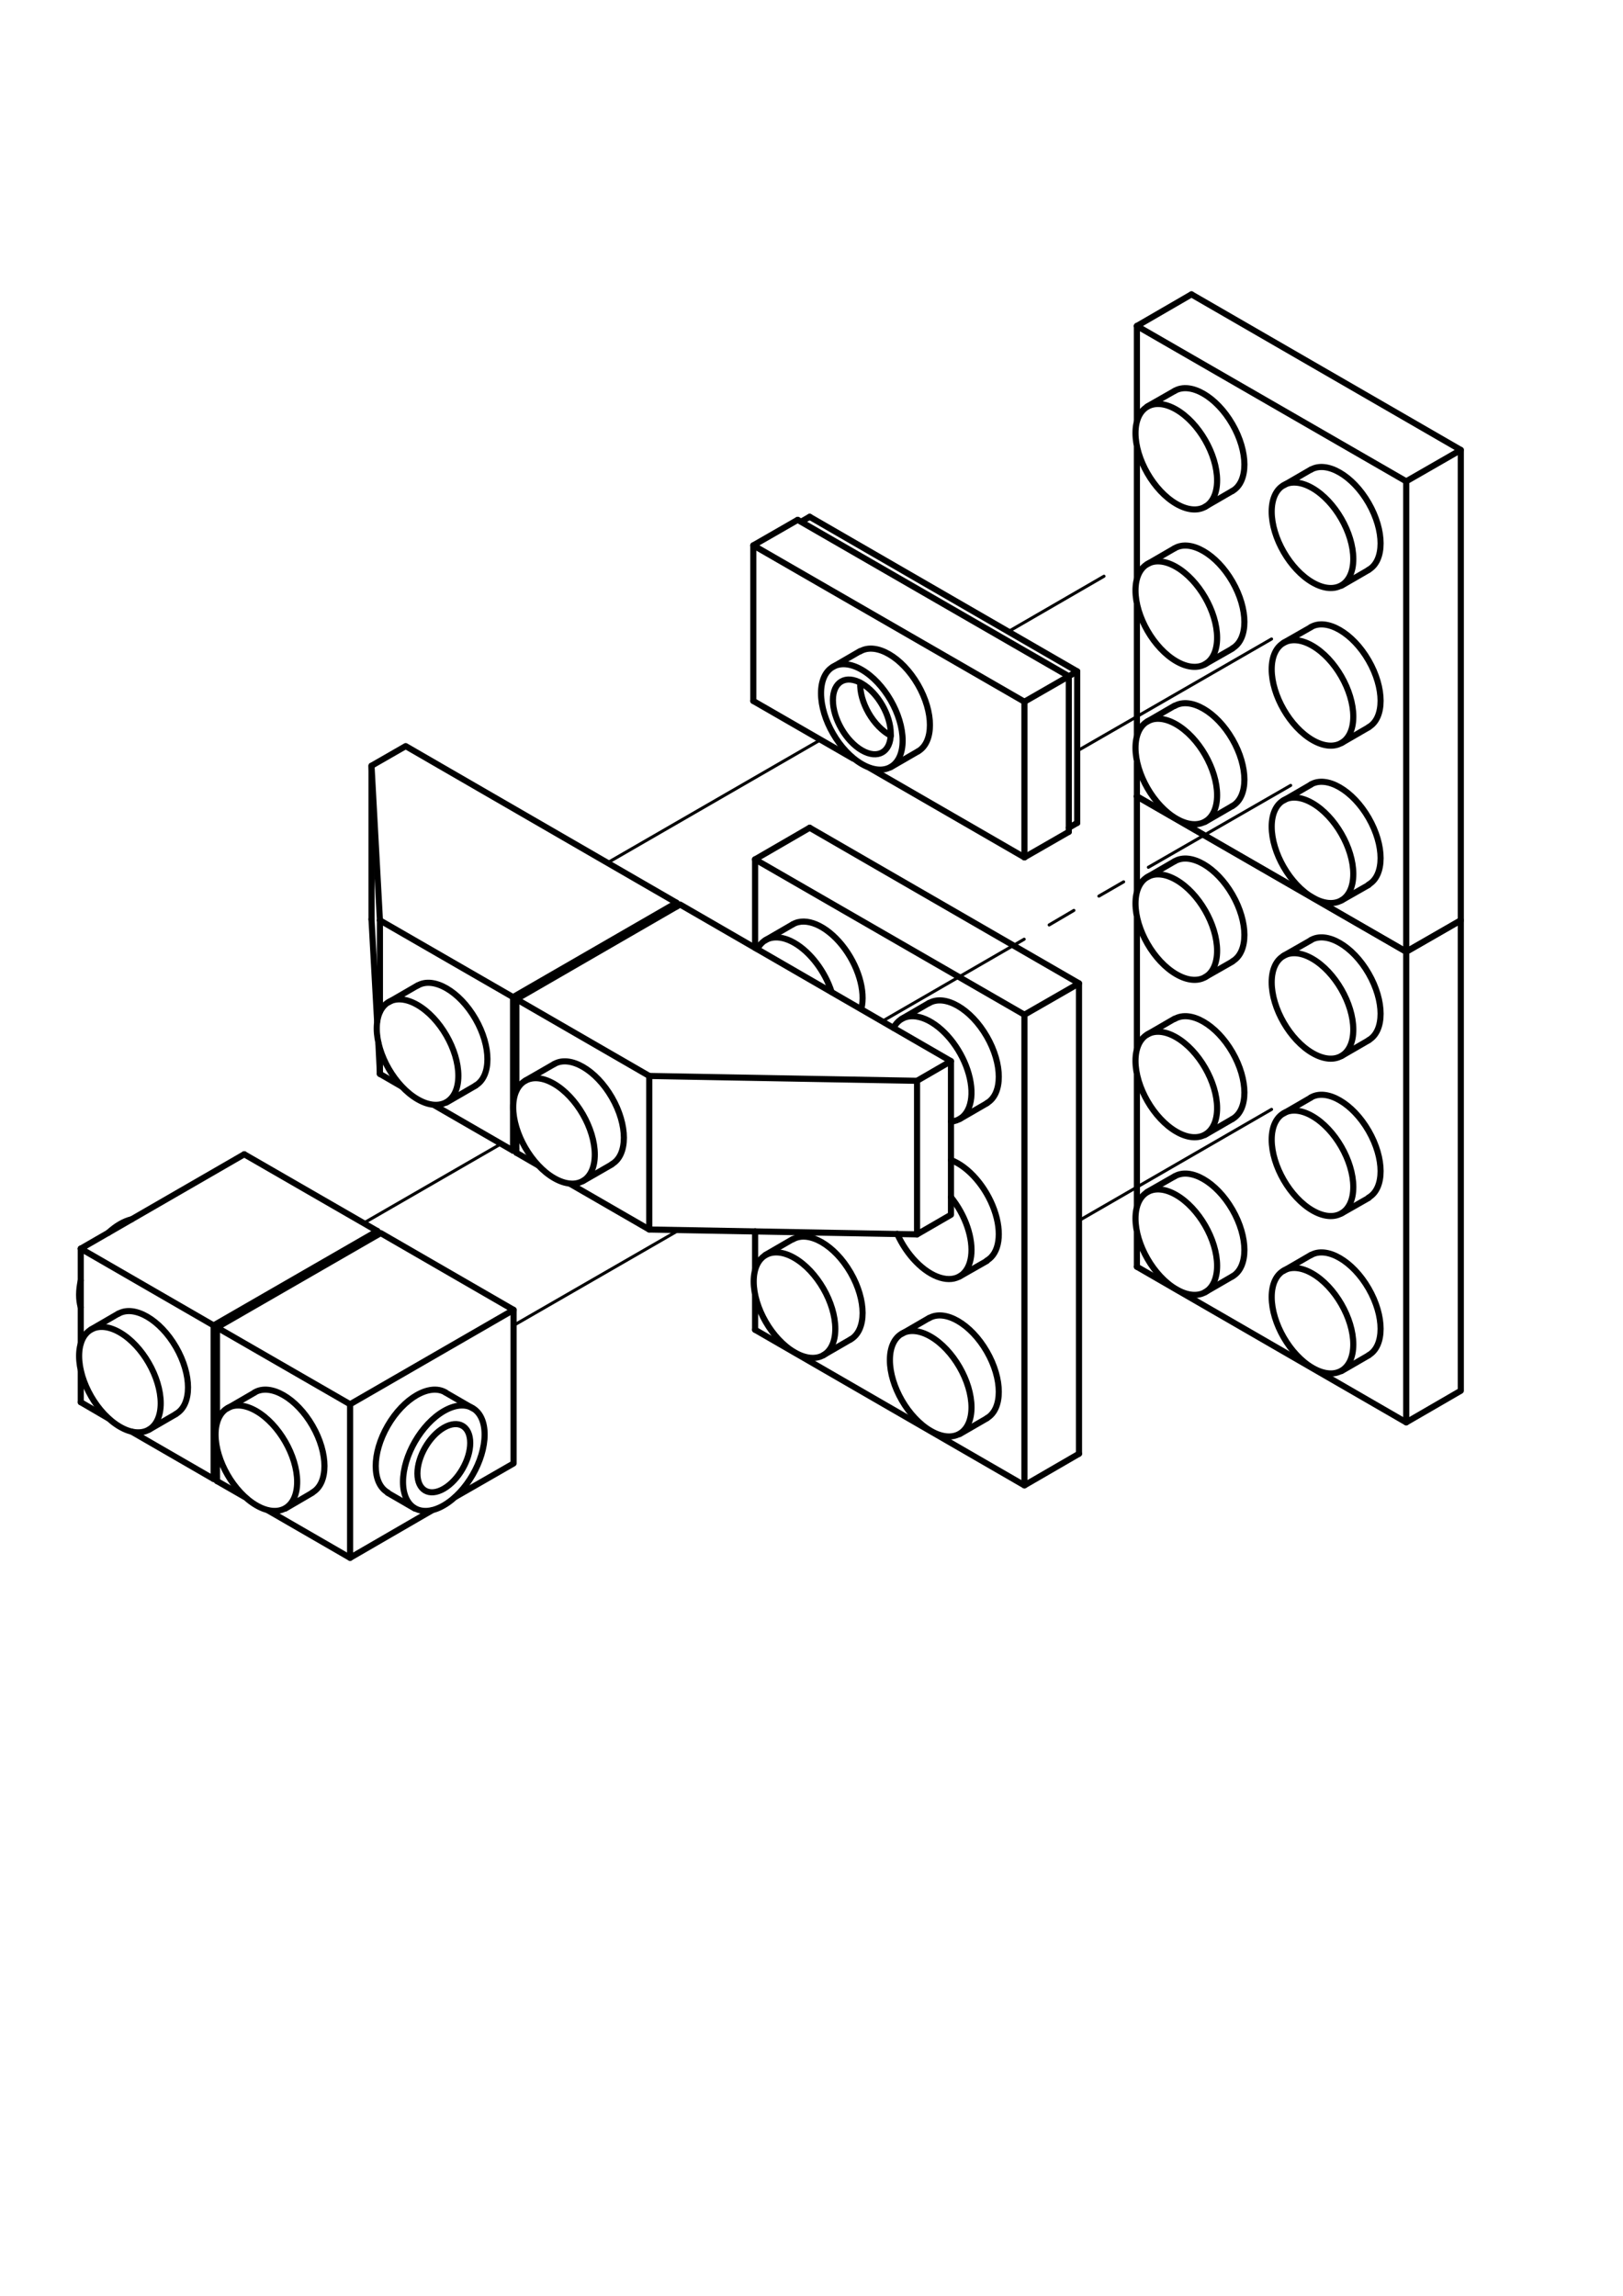 <?xml version="1.0" encoding="UTF-8" standalone="no"?>
<!-- Created with Inkscape (http://www.inkscape.org/) -->

<svg
   xmlns:dc="http://purl.org/dc/elements/1.1/"
   xmlns:cc="http://creativecommons.org/ns#"
   xmlns:rdf="http://www.w3.org/1999/02/22-rdf-syntax-ns#"
   xmlns:svg="http://www.w3.org/2000/svg"
   xmlns="http://www.w3.org/2000/svg"
   xmlns:sodipodi="http://sodipodi.sourceforge.net/DTD/sodipodi-0.dtd"
   xmlns:inkscape="http://www.inkscape.org/namespaces/inkscape"
   width="210mm"
   height="297mm"
   viewBox="0 0 210 297"
   version="1.1"
   id="svg8"
   inkscape:version="0.92.4 (5da689c313, 2019-01-14)"
   sodipodi:docname="FS_Step1.svg">
  <defs
     id="defs2">
    <clipPath
       id="clipPath26"
       clipPathUnits="userSpaceOnUse">
      <path
         inkscape:connector-curvature="0"
         id="path24"
         d="m 6593,5393 h 5722 v 5257 H 6593 V 5393" />
    </clipPath>
  </defs>
  <sodipodi:namedview
     id="base"
     pagecolor="#ffffff"
     bordercolor="#666666"
     borderopacity="1.0"
     inkscape:pageopacity="0.0"
     inkscape:pageshadow="2"
     inkscape:zoom="0.35"
     inkscape:cx="400"
     inkscape:cy="560"
     inkscape:document-units="mm"
     inkscape:current-layer="layer1"
     showgrid="false"
     inkscape:window-width="1600"
     inkscape:window-height="837"
     inkscape:window-x="-8"
     inkscape:window-y="-8"
     inkscape:window-maximized="1" />
  <g
     inkscape:label="Layer 1"
     inkscape:groupmode="layer"
     id="layer1">
    <g
       transform="matrix(0.033,0,0,-0.033,-212.366,384.514)"
       inkscape:label="FS_Step1"
       id="g18">
      <g
         id="g20">
        <g
           clip-path="url(#clipPath26)"
           id="g22">
          <path
             inkscape:connector-curvature="0"
             id="path28"
             style="fill:none;stroke:#000000;stroke-width:24;stroke-linecap:round;stroke-linejoin:round;stroke-miterlimit:10;stroke-dasharray:none;stroke-opacity:1"
             d="m 11949,6076 214,124 v 1844 l -214,-123 V 6076" />
          <path
             inkscape:connector-curvature="0"
             id="path30"
             style="fill:none;stroke:#000000;stroke-width:24;stroke-linecap:round;stroke-linejoin:round;stroke-miterlimit:10;stroke-dasharray:none;stroke-opacity:1"
             d="m 11949,7921 -1056,609" />
          <path
             inkscape:connector-curvature="0"
             id="path32"
             style="fill:none;stroke:#000000;stroke-width:24;stroke-linecap:round;stroke-linejoin:round;stroke-miterlimit:10;stroke-dasharray:none;stroke-opacity:1"
             d="m 10893,6686 v 132" />
          <path
             inkscape:connector-curvature="0"
             id="path34"
             style="fill:none;stroke:#000000;stroke-width:24;stroke-linecap:round;stroke-linejoin:round;stroke-miterlimit:10;stroke-dasharray:none;stroke-opacity:1"
             d="m 10893,6924 v 512" />
          <path
             inkscape:connector-curvature="0"
             id="path36"
             style="fill:none;stroke:#000000;stroke-width:24;stroke-linecap:round;stroke-linejoin:round;stroke-miterlimit:10;stroke-dasharray:none;stroke-opacity:1"
             d="m 10893,7541 v 512" />
          <path
             inkscape:connector-curvature="0"
             id="path38"
             style="fill:none;stroke:#000000;stroke-width:24;stroke-linecap:round;stroke-linejoin:round;stroke-miterlimit:10;stroke-dasharray:none;stroke-opacity:1"
             d="m 10893,8159 v 371" />
          <path
             inkscape:connector-curvature="0"
             id="path40"
             style="fill:none;stroke:#000000;stroke-width:24;stroke-linecap:round;stroke-linejoin:round;stroke-miterlimit:10;stroke-dasharray:none;stroke-opacity:1"
             d="m 11949,6076 -1056,610" />
          <g
             transform="matrix(-0.5,0.866,-0.866,-0.5,11688.5,6535.5)"
             id="g42">
            <path
               inkscape:connector-curvature="0"
               id="path44"
               style="fill:none;stroke:#000000;stroke-width:24;stroke-linecap:round;stroke-linejoin:round;stroke-miterlimit:10;stroke-dasharray:none;stroke-opacity:1"
               d="m -226.5,0 c 0,-72.073 101.407,-130.5 226.5,-130.5 125.093,0 226.5,58.427 226.5,130.5" />
          </g>
          <g
             transform="matrix(-0.5,0.866,-0.866,-0.5,11154.5,6844.5)"
             id="g46">
            <path
               inkscape:connector-curvature="0"
               id="path48"
               style="fill:none;stroke:#000000;stroke-width:24;stroke-linecap:round;stroke-linejoin:round;stroke-miterlimit:10;stroke-dasharray:none;stroke-opacity:1"
               d="m -226.5,0 c 0,-72.073 101.407,-130.5 226.5,-130.5 125.093,0 226.5,58.427 226.5,130.5" />
          </g>
          <g
             transform="matrix(-0.5,0.866,-0.866,-0.5,11688.5,7153.5)"
             id="g50">
            <path
               inkscape:connector-curvature="0"
               id="path52"
               style="fill:none;stroke:#000000;stroke-width:24;stroke-linecap:round;stroke-linejoin:round;stroke-miterlimit:10;stroke-dasharray:none;stroke-opacity:1"
               d="m -226.5,0 c 0,-72.073 101.407,-130.5 226.5,-130.5 125.093,0 226.5,58.427 226.5,130.5" />
          </g>
          <g
             transform="matrix(-0.5,0.866,-0.866,-0.5,11154.5,7461.5)"
             id="g54">
            <path
               inkscape:connector-curvature="0"
               id="path56"
               style="fill:none;stroke:#000000;stroke-width:24;stroke-linecap:round;stroke-linejoin:round;stroke-miterlimit:10;stroke-dasharray:none;stroke-opacity:1"
               d="m -226.5,0 c 0,-72.073 101.407,-130.5 226.5,-130.5 125.093,0 226.5,58.427 226.5,130.5" />
          </g>
          <g
             transform="matrix(-0.5,0.866,-0.866,-0.5,11688.5,7770.5)"
             id="g58">
            <path
               inkscape:connector-curvature="0"
               id="path60"
               style="fill:none;stroke:#000000;stroke-width:24;stroke-linecap:round;stroke-linejoin:round;stroke-miterlimit:10;stroke-dasharray:none;stroke-opacity:1"
               d="m -226.5,0 c 0,-72.073 101.407,-130.5 226.5,-130.5 125.093,0 226.5,58.427 226.5,130.5" />
          </g>
          <g
             transform="matrix(-0.5,0.866,-0.866,-0.5,11154.5,8079.5)"
             id="g62">
            <path
               inkscape:connector-curvature="0"
               id="path64"
               style="fill:none;stroke:#000000;stroke-width:24;stroke-linecap:round;stroke-linejoin:round;stroke-miterlimit:10;stroke-dasharray:none;stroke-opacity:1"
               d="m -226.5,0 c 0,-72.073 101.407,-130.5 226.5,-130.5 125.093,0 226.5,58.427 226.5,130.5" />
          </g>
          <g
             transform="matrix(-0.5,0.866,-0.866,-0.5,11047.5,8017.5)"
             id="g66">
            <path
               inkscape:connector-curvature="0"
               id="path68"
               style="fill:none;stroke:#000000;stroke-width:24;stroke-linecap:round;stroke-linejoin:round;stroke-miterlimit:10;stroke-dasharray:none;stroke-opacity:1"
               d="m -160.16,-92.277 c 88.454,-50.963 231.866,-50.963 320.319,0 88.454,50.963 88.454,133.591 0,184.555 -88.454,50.963 -231.866,50.963 -320.319,0 -88.454,-50.963 -88.454,-133.591 0,-184.555" />
          </g>
          <g
             transform="matrix(-0.5,0.866,-0.866,-0.5,11581.5,7708.5)"
             id="g70">
            <path
               inkscape:connector-curvature="0"
               id="path72"
               style="fill:none;stroke:#000000;stroke-width:24;stroke-linecap:round;stroke-linejoin:round;stroke-miterlimit:10;stroke-dasharray:none;stroke-opacity:1"
               d="m -160.16,-92.277 c 88.454,-50.963 231.866,-50.963 320.319,0 88.454,50.963 88.454,133.591 0,184.555 -88.454,50.963 -231.866,50.963 -320.319,0 -88.454,-50.963 -88.454,-133.591 0,-184.555" />
          </g>
          <g
             transform="matrix(-0.5,0.866,-0.866,-0.5,11047.5,7400.5)"
             id="g74">
            <path
               inkscape:connector-curvature="0"
               id="path76"
               style="fill:none;stroke:#000000;stroke-width:24;stroke-linecap:round;stroke-linejoin:round;stroke-miterlimit:10;stroke-dasharray:none;stroke-opacity:1"
               d="m -160.16,-92.277 c 88.454,-50.963 231.866,-50.963 320.319,0 88.454,50.963 88.454,133.591 0,184.555 -88.454,50.963 -231.866,50.963 -320.319,0 -88.454,-50.963 -88.454,-133.591 0,-184.555" />
          </g>
          <g
             transform="matrix(-0.5,0.866,-0.866,-0.5,11581.5,7091.5)"
             id="g78">
            <path
               inkscape:connector-curvature="0"
               id="path80"
               style="fill:none;stroke:#000000;stroke-width:24;stroke-linecap:round;stroke-linejoin:round;stroke-miterlimit:10;stroke-dasharray:none;stroke-opacity:1"
               d="m -160.16,-92.277 c 88.454,-50.963 231.866,-50.963 320.319,0 88.454,50.963 88.454,133.591 0,184.555 -88.454,50.963 -231.866,50.963 -320.319,0 -88.454,-50.963 -88.454,-133.591 0,-184.555" />
          </g>
          <g
             transform="matrix(-0.5,0.866,-0.866,-0.5,11047.5,6782.5)"
             id="g82">
            <path
               inkscape:connector-curvature="0"
               id="path84"
               style="fill:none;stroke:#000000;stroke-width:24;stroke-linecap:round;stroke-linejoin:round;stroke-miterlimit:10;stroke-dasharray:none;stroke-opacity:1"
               d="m -160.16,-92.277 c 88.454,-50.963 231.866,-50.963 320.319,0 88.454,50.963 88.454,133.591 0,184.555 -88.454,50.963 -231.866,50.963 -320.319,0 -88.454,-50.963 -88.454,-133.591 0,-184.555" />
          </g>
          <g
             transform="matrix(-0.5,0.866,-0.866,-0.5,11581.5,6474.5)"
             id="g86">
            <path
               inkscape:connector-curvature="0"
               id="path88"
               style="fill:none;stroke:#000000;stroke-width:24;stroke-linecap:round;stroke-linejoin:round;stroke-miterlimit:10;stroke-dasharray:none;stroke-opacity:1"
               d="m -160.16,-92.277 c 88.454,-50.963 231.866,-50.963 320.319,0 88.454,50.963 88.454,133.591 0,184.555 -88.454,50.963 -231.866,50.963 -320.319,0 -88.454,-50.963 -88.454,-133.591 0,-184.555" />
          </g>
          <path
             inkscape:connector-curvature="0"
             id="path90"
             style="fill:none;stroke:#000000;stroke-width:24;stroke-linecap:round;stroke-linejoin:round;stroke-miterlimit:10;stroke-dasharray:none;stroke-opacity:1"
             d="m 10933,8213 107,62" />
          <path
             inkscape:connector-curvature="0"
             id="path92"
             style="fill:none;stroke:#000000;stroke-width:24;stroke-linecap:round;stroke-linejoin:round;stroke-miterlimit:10;stroke-dasharray:none;stroke-opacity:1"
             d="m 11160,7821 107,61" />
          <path
             inkscape:connector-curvature="0"
             id="path94"
             style="fill:none;stroke:#000000;stroke-width:24;stroke-linecap:round;stroke-linejoin:round;stroke-miterlimit:10;stroke-dasharray:none;stroke-opacity:1"
             d="m 11468,7905 107,61" />
          <path
             inkscape:connector-curvature="0"
             id="path96"
             style="fill:none;stroke:#000000;stroke-width:24;stroke-linecap:round;stroke-linejoin:round;stroke-miterlimit:10;stroke-dasharray:none;stroke-opacity:1"
             d="m 11695,7512 107,62" />
          <path
             inkscape:connector-curvature="0"
             id="path98"
             style="fill:none;stroke:#000000;stroke-width:24;stroke-linecap:round;stroke-linejoin:round;stroke-miterlimit:10;stroke-dasharray:none;stroke-opacity:1"
             d="m 10933,7596 107,62" />
          <path
             inkscape:connector-curvature="0"
             id="path100"
             style="fill:none;stroke:#000000;stroke-width:24;stroke-linecap:round;stroke-linejoin:round;stroke-miterlimit:10;stroke-dasharray:none;stroke-opacity:1"
             d="m 11160,7203 107,62" />
          <path
             inkscape:connector-curvature="0"
             id="path102"
             style="fill:none;stroke:#000000;stroke-width:24;stroke-linecap:round;stroke-linejoin:round;stroke-miterlimit:10;stroke-dasharray:none;stroke-opacity:1"
             d="m 11468,7287 107,62" />
          <path
             inkscape:connector-curvature="0"
             id="path104"
             style="fill:none;stroke:#000000;stroke-width:24;stroke-linecap:round;stroke-linejoin:round;stroke-miterlimit:10;stroke-dasharray:none;stroke-opacity:1"
             d="m 11695,6895 107,61" />
          <path
             inkscape:connector-curvature="0"
             id="path106"
             style="fill:none;stroke:#000000;stroke-width:24;stroke-linecap:round;stroke-linejoin:round;stroke-miterlimit:10;stroke-dasharray:none;stroke-opacity:1"
             d="m 10933,6979 107,61" />
          <path
             inkscape:connector-curvature="0"
             id="path108"
             style="fill:none;stroke:#000000;stroke-width:24;stroke-linecap:round;stroke-linejoin:round;stroke-miterlimit:10;stroke-dasharray:none;stroke-opacity:1"
             d="m 11160,6586 107,62" />
          <path
             inkscape:connector-curvature="0"
             id="path110"
             style="fill:none;stroke:#000000;stroke-width:24;stroke-linecap:round;stroke-linejoin:round;stroke-miterlimit:10;stroke-dasharray:none;stroke-opacity:1"
             d="m 11468,6670 107,62" />
          <path
             inkscape:connector-curvature="0"
             id="path112"
             style="fill:none;stroke:#000000;stroke-width:24;stroke-linecap:round;stroke-linejoin:round;stroke-miterlimit:10;stroke-dasharray:none;stroke-opacity:1"
             d="m 11695,6277 107,62" />
          <path
             inkscape:connector-curvature="0"
             id="path114"
             style="fill:none;stroke:#000000;stroke-width:24;stroke-linecap:round;stroke-linejoin:round;stroke-miterlimit:10;stroke-dasharray:none;stroke-opacity:1"
             d="m 11107,10498 1056,-610 V 8044" />
          <path
             inkscape:connector-curvature="0"
             id="path116"
             style="fill:none;stroke:#000000;stroke-width:24;stroke-linecap:round;stroke-linejoin:round;stroke-miterlimit:10;stroke-dasharray:none;stroke-opacity:1"
             d="m 12163,9888 -214,-123 V 7921 l 214,123" />
          <path
             inkscape:connector-curvature="0"
             id="path118"
             style="fill:none;stroke:#000000;stroke-width:24;stroke-linecap:round;stroke-linejoin:round;stroke-miterlimit:10;stroke-dasharray:none;stroke-opacity:1"
             d="m 11949,9765 -1056,609" />
          <path
             inkscape:connector-curvature="0"
             id="path120"
             style="fill:none;stroke:#000000;stroke-width:24;stroke-linecap:round;stroke-linejoin:round;stroke-miterlimit:10;stroke-dasharray:none;stroke-opacity:1"
             d="m 10893,8530 v 132" />
          <path
             inkscape:connector-curvature="0"
             id="path122"
             style="fill:none;stroke:#000000;stroke-width:24;stroke-linecap:round;stroke-linejoin:round;stroke-miterlimit:10;stroke-dasharray:none;stroke-opacity:1"
             d="m 10893,8768 v 512" />
          <path
             inkscape:connector-curvature="0"
             id="path124"
             style="fill:none;stroke:#000000;stroke-width:24;stroke-linecap:round;stroke-linejoin:round;stroke-miterlimit:10;stroke-dasharray:none;stroke-opacity:1"
             d="m 10893,9386 v 511" />
          <path
             inkscape:connector-curvature="0"
             id="path126"
             style="fill:none;stroke:#000000;stroke-width:24;stroke-linecap:round;stroke-linejoin:round;stroke-miterlimit:10;stroke-dasharray:none;stroke-opacity:1"
             d="m 10893,10003 v 371" />
          <path
             inkscape:connector-curvature="0"
             id="path128"
             style="fill:none;stroke:#000000;stroke-width:24;stroke-linecap:round;stroke-linejoin:round;stroke-miterlimit:10;stroke-dasharray:none;stroke-opacity:1"
             d="m 11949,7921 -1056,609" />
          <g
             transform="matrix(-0.5,0.866,-0.866,-0.5,11688.5,8380.5)"
             id="g130">
            <path
               inkscape:connector-curvature="0"
               id="path132"
               style="fill:none;stroke:#000000;stroke-width:24;stroke-linecap:round;stroke-linejoin:round;stroke-miterlimit:10;stroke-dasharray:none;stroke-opacity:1"
               d="m -226.5,0 c 0,-72.073 101.407,-130.5 226.5,-130.5 125.093,0 226.5,58.427 226.5,130.5" />
          </g>
          <g
             transform="matrix(-0.5,0.866,-0.866,-0.5,11154.5,8688.5)"
             id="g134">
            <path
               inkscape:connector-curvature="0"
               id="path136"
               style="fill:none;stroke:#000000;stroke-width:24;stroke-linecap:round;stroke-linejoin:round;stroke-miterlimit:10;stroke-dasharray:none;stroke-opacity:1"
               d="m -226.5,0 c 0,-72.073 101.407,-130.5 226.5,-130.5 125.093,0 226.5,58.427 226.5,130.5" />
          </g>
          <g
             transform="matrix(-0.5,0.866,-0.866,-0.5,11688.5,8997.5)"
             id="g138">
            <path
               inkscape:connector-curvature="0"
               id="path140"
               style="fill:none;stroke:#000000;stroke-width:24;stroke-linecap:round;stroke-linejoin:round;stroke-miterlimit:10;stroke-dasharray:none;stroke-opacity:1"
               d="m -226.5,0 c 0,-72.073 101.407,-130.5 226.5,-130.5 125.093,0 226.5,58.427 226.5,130.5" />
          </g>
          <g
             transform="matrix(-0.5,0.866,-0.866,-0.5,11154.5,9306.5)"
             id="g142">
            <path
               inkscape:connector-curvature="0"
               id="path144"
               style="fill:none;stroke:#000000;stroke-width:24;stroke-linecap:round;stroke-linejoin:round;stroke-miterlimit:10;stroke-dasharray:none;stroke-opacity:1"
               d="m -226.5,0 c 0,-72.073 101.407,-130.5 226.5,-130.5 125.093,0 226.5,58.427 226.5,130.5" />
          </g>
          <g
             transform="matrix(-0.5,0.866,-0.866,-0.5,11688.5,9614.5)"
             id="g146">
            <path
               inkscape:connector-curvature="0"
               id="path148"
               style="fill:none;stroke:#000000;stroke-width:24;stroke-linecap:round;stroke-linejoin:round;stroke-miterlimit:10;stroke-dasharray:none;stroke-opacity:1"
               d="m -226.5,0 c 0,-72.073 101.407,-130.5 226.5,-130.5 125.093,0 226.5,58.427 226.5,130.5" />
          </g>
          <g
             transform="matrix(-0.5,0.866,-0.866,-0.5,11154.5,9923.5)"
             id="g150">
            <path
               inkscape:connector-curvature="0"
               id="path152"
               style="fill:none;stroke:#000000;stroke-width:24;stroke-linecap:round;stroke-linejoin:round;stroke-miterlimit:10;stroke-dasharray:none;stroke-opacity:1"
               d="m -226.5,0 c 0,-72.073 101.407,-130.5 226.5,-130.5 125.093,0 226.5,58.427 226.5,130.5" />
          </g>
          <path
             inkscape:connector-curvature="0"
             id="path154"
             style="fill:none;stroke:#000000;stroke-width:24;stroke-linecap:round;stroke-linejoin:round;stroke-miterlimit:10;stroke-dasharray:none;stroke-opacity:1"
             d="m 10893,10374 214,124" />
          <g
             transform="matrix(-0.5,0.866,-0.866,-0.5,11047.5,9861.5)"
             id="g156">
            <path
               inkscape:connector-curvature="0"
               id="path158"
               style="fill:none;stroke:#000000;stroke-width:24;stroke-linecap:round;stroke-linejoin:round;stroke-miterlimit:10;stroke-dasharray:none;stroke-opacity:1"
               d="m -160.16,-92.277 c 88.454,-50.963 231.866,-50.963 320.319,0 88.454,50.963 88.454,133.591 0,184.555 -88.454,50.963 -231.866,50.963 -320.319,0 -88.454,-50.963 -88.454,-133.591 0,-184.555" />
          </g>
          <g
             transform="matrix(-0.5,0.866,-0.866,-0.5,11581.5,9553.5)"
             id="g160">
            <path
               inkscape:connector-curvature="0"
               id="path162"
               style="fill:none;stroke:#000000;stroke-width:24;stroke-linecap:round;stroke-linejoin:round;stroke-miterlimit:10;stroke-dasharray:none;stroke-opacity:1"
               d="m -160.16,-92.277 c 88.454,-50.963 231.866,-50.963 320.319,0 88.454,50.963 88.454,133.591 0,184.555 -88.454,50.963 -231.866,50.963 -320.319,0 -88.454,-50.963 -88.454,-133.591 0,-184.555" />
          </g>
          <g
             transform="matrix(-0.5,0.866,-0.866,-0.5,11047.5,9244.5)"
             id="g164">
            <path
               inkscape:connector-curvature="0"
               id="path166"
               style="fill:none;stroke:#000000;stroke-width:24;stroke-linecap:round;stroke-linejoin:round;stroke-miterlimit:10;stroke-dasharray:none;stroke-opacity:1"
               d="m -160.16,-92.277 c 88.454,-50.963 231.866,-50.963 320.319,0 88.454,50.963 88.454,133.591 0,184.555 -88.454,50.963 -231.866,50.963 -320.319,0 -88.454,-50.963 -88.454,-133.591 0,-184.555" />
          </g>
          <g
             transform="matrix(-0.5,0.866,-0.866,-0.5,11581.5,8935.5)"
             id="g168">
            <path
               inkscape:connector-curvature="0"
               id="path170"
               style="fill:none;stroke:#000000;stroke-width:24;stroke-linecap:round;stroke-linejoin:round;stroke-miterlimit:10;stroke-dasharray:none;stroke-opacity:1"
               d="m -160.16,-92.277 c 88.454,-50.963 231.866,-50.963 320.319,0 88.454,50.963 88.454,133.591 0,184.555 -88.454,50.963 -231.866,50.963 -320.319,0 -88.454,-50.963 -88.454,-133.591 0,-184.555" />
          </g>
          <g
             transform="matrix(-0.5,0.866,-0.866,-0.5,11047.5,8627.5)"
             id="g172">
            <path
               inkscape:connector-curvature="0"
               id="path174"
               style="fill:none;stroke:#000000;stroke-width:24;stroke-linecap:round;stroke-linejoin:round;stroke-miterlimit:10;stroke-dasharray:none;stroke-opacity:1"
               d="m -160.16,-92.277 c 88.454,-50.963 231.866,-50.963 320.319,0 88.454,50.963 88.454,133.591 0,184.555 -88.454,50.963 -231.866,50.963 -320.319,0 -88.454,-50.963 -88.454,-133.591 0,-184.555" />
          </g>
          <g
             transform="matrix(-0.5,0.866,-0.866,-0.5,11581.5,8318.5)"
             id="g176">
            <path
               inkscape:connector-curvature="0"
               id="path178"
               style="fill:none;stroke:#000000;stroke-width:24;stroke-linecap:round;stroke-linejoin:round;stroke-miterlimit:10;stroke-dasharray:none;stroke-opacity:1"
               d="m -160.16,-92.277 c 88.454,-50.963 231.866,-50.963 320.319,0 88.454,50.963 88.454,133.591 0,184.555 -88.454,50.963 -231.866,50.963 -320.319,0 -88.454,-50.963 -88.454,-133.591 0,-184.555" />
          </g>
          <path
             inkscape:connector-curvature="0"
             id="path180"
             style="fill:none;stroke:#000000;stroke-width:24;stroke-linecap:round;stroke-linejoin:round;stroke-miterlimit:10;stroke-dasharray:none;stroke-opacity:1"
             d="m 10933,10058 107,61" />
          <path
             inkscape:connector-curvature="0"
             id="path182"
             style="fill:none;stroke:#000000;stroke-width:24;stroke-linecap:round;stroke-linejoin:round;stroke-miterlimit:10;stroke-dasharray:none;stroke-opacity:1"
             d="m 11160,9665 107,62" />
          <path
             inkscape:connector-curvature="0"
             id="path184"
             style="fill:none;stroke:#000000;stroke-width:24;stroke-linecap:round;stroke-linejoin:round;stroke-miterlimit:10;stroke-dasharray:none;stroke-opacity:1"
             d="m 11468,9749 107,62" />
          <path
             inkscape:connector-curvature="0"
             id="path186"
             style="fill:none;stroke:#000000;stroke-width:24;stroke-linecap:round;stroke-linejoin:round;stroke-miterlimit:10;stroke-dasharray:none;stroke-opacity:1"
             d="m 11695,9356 107,62" />
          <path
             inkscape:connector-curvature="0"
             id="path188"
             style="fill:none;stroke:#000000;stroke-width:24;stroke-linecap:round;stroke-linejoin:round;stroke-miterlimit:10;stroke-dasharray:none;stroke-opacity:1"
             d="m 10933,9440 107,62" />
          <path
             inkscape:connector-curvature="0"
             id="path190"
             style="fill:none;stroke:#000000;stroke-width:24;stroke-linecap:round;stroke-linejoin:round;stroke-miterlimit:10;stroke-dasharray:none;stroke-opacity:1"
             d="m 11160,9048 107,61" />
          <path
             inkscape:connector-curvature="0"
             id="path192"
             style="fill:none;stroke:#000000;stroke-width:24;stroke-linecap:round;stroke-linejoin:round;stroke-miterlimit:10;stroke-dasharray:none;stroke-opacity:1"
             d="m 11468,9132 107,61" />
          <path
             inkscape:connector-curvature="0"
             id="path194"
             style="fill:none;stroke:#000000;stroke-width:24;stroke-linecap:round;stroke-linejoin:round;stroke-miterlimit:10;stroke-dasharray:none;stroke-opacity:1"
             d="m 11695,8739 107,62" />
          <path
             inkscape:connector-curvature="0"
             id="path196"
             style="fill:none;stroke:#000000;stroke-width:24;stroke-linecap:round;stroke-linejoin:round;stroke-miterlimit:10;stroke-dasharray:none;stroke-opacity:1"
             d="m 10933,8823 107,62" />
          <path
             inkscape:connector-curvature="0"
             id="path198"
             style="fill:none;stroke:#000000;stroke-width:24;stroke-linecap:round;stroke-linejoin:round;stroke-miterlimit:10;stroke-dasharray:none;stroke-opacity:1"
             d="m 11160,8430 107,62" />
          <path
             inkscape:connector-curvature="0"
             id="path200"
             style="fill:none;stroke:#000000;stroke-width:24;stroke-linecap:round;stroke-linejoin:round;stroke-miterlimit:10;stroke-dasharray:none;stroke-opacity:1"
             d="m 11468,8514 107,62" />
          <path
             inkscape:connector-curvature="0"
             id="path202"
             style="fill:none;stroke:#000000;stroke-width:24;stroke-linecap:round;stroke-linejoin:round;stroke-miterlimit:10;stroke-dasharray:none;stroke-opacity:1"
             d="m 11695,8122 107,61" />
          <path
             inkscape:connector-curvature="0"
             id="path204"
             style="fill:none;stroke:#000000;stroke-width:24;stroke-linecap:round;stroke-linejoin:round;stroke-miterlimit:10;stroke-dasharray:none;stroke-opacity:1"
             d="m 9610,8407 1056,-610 V 5953" />
          <path
             inkscape:connector-curvature="0"
             id="path206"
             style="fill:none;stroke:#000000;stroke-width:24;stroke-linecap:round;stroke-linejoin:round;stroke-miterlimit:10;stroke-dasharray:none;stroke-opacity:1"
             d="m 10666,7797 -214,-123 V 5829 l 214,124" />
          <path
             inkscape:connector-curvature="0"
             id="path208"
             style="fill:none;stroke:#000000;stroke-width:24;stroke-linecap:round;stroke-linejoin:round;stroke-miterlimit:10;stroke-dasharray:none;stroke-opacity:1"
             d="M 10452,7674 9396,8283" />
          <path
             inkscape:connector-curvature="0"
             id="path210"
             style="fill:none;stroke:#000000;stroke-width:24;stroke-linecap:round;stroke-linejoin:round;stroke-miterlimit:10;stroke-dasharray:none;stroke-opacity:1"
             d="m 9396,6439 v 132" />
          <path
             inkscape:connector-curvature="0"
             id="path212"
             style="fill:none;stroke:#000000;stroke-width:24;stroke-linecap:round;stroke-linejoin:round;stroke-miterlimit:10;stroke-dasharray:none;stroke-opacity:1"
             d="m 9396,6677 v 148" />
          <path
             inkscape:connector-curvature="0"
             id="path214"
             style="fill:none;stroke:#000000;stroke-width:24;stroke-linecap:round;stroke-linejoin:round;stroke-miterlimit:10;stroke-dasharray:none;stroke-opacity:1"
             d="m 9396,7936 v 347" />
          <path
             inkscape:connector-curvature="0"
             id="path216"
             style="fill:none;stroke:#000000;stroke-width:24;stroke-linecap:round;stroke-linejoin:round;stroke-miterlimit:10;stroke-dasharray:none;stroke-opacity:1"
             d="M 10452,5829 9396,6439" />
          <g
             transform="matrix(-0.5,0.866,-0.866,-0.5,10191.5,6288.5)"
             id="g218">
            <path
               inkscape:connector-curvature="0"
               id="path220"
               style="fill:none;stroke:#000000;stroke-width:24;stroke-linecap:round;stroke-linejoin:round;stroke-miterlimit:10;stroke-dasharray:none;stroke-opacity:1"
               d="m -226.5,0 c 0,-72.073 101.407,-130.5 226.5,-130.5 125.093,0 226.5,58.427 226.5,130.5" />
          </g>
          <g
             transform="matrix(-0.5,0.866,-0.866,-0.5,9657.5,6597.5)"
             id="g222">
            <path
               inkscape:connector-curvature="0"
               id="path224"
               style="fill:none;stroke:#000000;stroke-width:24;stroke-linecap:round;stroke-linejoin:round;stroke-miterlimit:10;stroke-dasharray:none;stroke-opacity:1"
               d="m -226.5,0 c 0,-72.073 101.407,-130.5 226.5,-130.5 125.093,0 226.5,58.427 226.5,130.5" />
          </g>
          <g
             transform="matrix(-0.5,0.866,-0.866,-0.5,10191.5,6906.5)"
             id="g226">
            <path
               inkscape:connector-curvature="0"
               id="path228"
               style="fill:none;stroke:#000000;stroke-width:24;stroke-linecap:round;stroke-linejoin:round;stroke-miterlimit:10;stroke-dasharray:none;stroke-opacity:1"
               d="m -226.5,0 c 0,-56.835 63.843,-107.134 157.847,-124.361 94.004,-17.227 196.549,2.581 253.535,48.973" />
          </g>
          <g
             transform="matrix(-0.5,0.866,-0.866,-0.5,10191.5,7523.5)"
             id="g230">
            <path
               inkscape:connector-curvature="0"
               id="path232"
               style="fill:none;stroke:#000000;stroke-width:24;stroke-linecap:round;stroke-linejoin:round;stroke-miterlimit:10;stroke-dasharray:none;stroke-opacity:1"
               d="m -226.5,0 c 0,-72.073 101.407,-130.5 226.5,-130.5 125.093,0 226.5,58.427 226.5,130.5" />
          </g>
          <g
             transform="matrix(-0.5,0.866,-0.866,-0.5,9657.5,7832.5)"
             id="g234">
            <path
               inkscape:connector-curvature="0"
               id="path236"
               style="fill:none;stroke:#000000;stroke-width:24;stroke-linecap:round;stroke-linejoin:round;stroke-miterlimit:10;stroke-dasharray:none;stroke-opacity:1"
               d="m -195.35,-66.047 c 51.733,-50.794 156.104,-75.33 254.745,-59.887 C 158.036,-110.49 226.5,-58.894 226.5,0" />
          </g>
          <path
             inkscape:connector-curvature="0"
             id="path238"
             style="fill:none;stroke:#000000;stroke-width:24;stroke-linecap:round;stroke-linejoin:round;stroke-miterlimit:10;stroke-dasharray:none;stroke-opacity:1"
             d="m 9396,8283 214,124" />
          <g
             transform="matrix(-0.5,0.866,-0.866,-0.5,9550.5,7770.5)"
             id="g240">
            <path
               inkscape:connector-curvature="0"
               id="path242"
               style="fill:none;stroke:#000000;stroke-width:24;stroke-linecap:round;stroke-linejoin:round;stroke-miterlimit:10;stroke-dasharray:none;stroke-opacity:1"
               d="m -79.324,-122.235 c 83.121,-17.906 176.734,-6.196 239.483,29.958 62.749,36.154 83.074,90.09 51.996,137.981" />
          </g>
          <g
             transform="matrix(-0.5,0.866,-0.866,-0.5,10084.5,7461.5)"
             id="g244">
            <path
               inkscape:connector-curvature="0"
               id="path246"
               style="fill:none;stroke:#000000;stroke-width:24;stroke-linecap:round;stroke-linejoin:round;stroke-miterlimit:10;stroke-dasharray:none;stroke-opacity:1"
               d="m -218.645,34.07 c -25.571,-54.477 12.53,-112.251 94.438,-143.198 81.907,-30.947 189.06,-28.053 265.585,7.172 76.525,35.225 105.08,94.8 70.778,147.66" />
          </g>
          <g
             transform="matrix(-0.5,0.866,-0.866,-0.5,10084.5,6844.5)"
             id="g248">
            <path
               inkscape:connector-curvature="0"
               id="path250"
               style="fill:none;stroke:#000000;stroke-width:24;stroke-linecap:round;stroke-linejoin:round;stroke-miterlimit:10;stroke-dasharray:none;stroke-opacity:1"
               d="m 40.156,128.433 c -91.504,9.497 -183.788,-14.19 -232.733,-59.736 -48.944,-45.547 -44.606,-103.701 10.94,-146.66 55.546,-42.959 151.017,-61.997 240.77,-48.011" />
          </g>
          <g
             transform="matrix(-0.5,0.866,-0.866,-0.5,9550.5,6535.5)"
             id="g252">
            <path
               inkscape:connector-curvature="0"
               id="path254"
               style="fill:none;stroke:#000000;stroke-width:24;stroke-linecap:round;stroke-linejoin:round;stroke-miterlimit:10;stroke-dasharray:none;stroke-opacity:1"
               d="m -160.16,-92.277 c 88.454,-50.963 231.866,-50.963 320.319,0 88.454,50.963 88.454,133.591 0,184.555 -88.454,50.963 -231.866,50.963 -320.319,0 -88.454,-50.963 -88.454,-133.591 0,-184.555" />
          </g>
          <g
             transform="matrix(-0.5,0.866,-0.866,-0.5,10084.5,6227.5)"
             id="g256">
            <path
               inkscape:connector-curvature="0"
               id="path258"
               style="fill:none;stroke:#000000;stroke-width:24;stroke-linecap:round;stroke-linejoin:round;stroke-miterlimit:10;stroke-dasharray:none;stroke-opacity:1"
               d="m -160.16,-92.277 c 88.454,-50.963 231.866,-50.963 320.319,0 88.454,50.963 88.454,133.591 0,184.555 -88.454,50.963 -231.866,50.963 -320.319,0 -88.454,-50.963 -88.454,-133.591 0,-184.555" />
          </g>
          <path
             inkscape:connector-curvature="0"
             id="path260"
             style="fill:none;stroke:#000000;stroke-width:24;stroke-linecap:round;stroke-linejoin:round;stroke-miterlimit:10;stroke-dasharray:none;stroke-opacity:1"
             d="m 9436,7966 107,62" />
          <path
             inkscape:connector-curvature="0"
             id="path262"
             style="fill:none;stroke:#000000;stroke-width:24;stroke-linecap:round;stroke-linejoin:round;stroke-miterlimit:10;stroke-dasharray:none;stroke-opacity:1"
             d="m 9971,7658 107,62" />
          <path
             inkscape:connector-curvature="0"
             id="path264"
             style="fill:none;stroke:#000000;stroke-width:24;stroke-linecap:round;stroke-linejoin:round;stroke-miterlimit:10;stroke-dasharray:none;stroke-opacity:1"
             d="m 10198,7265 107,62" />
          <path
             inkscape:connector-curvature="0"
             id="path266"
             style="fill:none;stroke:#000000;stroke-width:24;stroke-linecap:round;stroke-linejoin:round;stroke-miterlimit:10;stroke-dasharray:none;stroke-opacity:1"
             d="m 10198,6648 107,61" />
          <path
             inkscape:connector-curvature="0"
             id="path268"
             style="fill:none;stroke:#000000;stroke-width:24;stroke-linecap:round;stroke-linejoin:round;stroke-miterlimit:10;stroke-dasharray:none;stroke-opacity:1"
             d="m 9436,6732 107,62" />
          <path
             inkscape:connector-curvature="0"
             id="path270"
             style="fill:none;stroke:#000000;stroke-width:24;stroke-linecap:round;stroke-linejoin:round;stroke-miterlimit:10;stroke-dasharray:none;stroke-opacity:1"
             d="m 9663,6339 107,62" />
          <path
             inkscape:connector-curvature="0"
             id="path272"
             style="fill:none;stroke:#000000;stroke-width:24;stroke-linecap:round;stroke-linejoin:round;stroke-miterlimit:10;stroke-dasharray:none;stroke-opacity:1"
             d="m 9971,6423 107,62" />
          <path
             inkscape:connector-curvature="0"
             id="path274"
             style="fill:none;stroke:#000000;stroke-width:24;stroke-linecap:round;stroke-linejoin:round;stroke-miterlimit:10;stroke-dasharray:none;stroke-opacity:1"
             d="m 10198,6030 107,62" />
          <path
             inkscape:connector-curvature="0"
             id="path276"
             style="fill:none;stroke:#000000;stroke-width:24;stroke-linecap:round;stroke-linejoin:round;stroke-miterlimit:10;stroke-dasharray:none;stroke-opacity:1"
             d="m 9610,9626 1049,-606 v -594" />
          <path
             inkscape:connector-curvature="0"
             id="path278"
             style="fill:none;stroke:#000000;stroke-width:24;stroke-linecap:round;stroke-linejoin:round;stroke-miterlimit:10;stroke-dasharray:none;stroke-opacity:1"
             d="m 9563,9614 1063,-613 v -610" />
          <path
             inkscape:connector-curvature="0"
             id="path280"
             style="fill:none;stroke:#000000;stroke-width:24;stroke-linecap:round;stroke-linejoin:round;stroke-miterlimit:10;stroke-dasharray:none;stroke-opacity:1"
             d="m 9577,9607 33,19" />
          <path
             inkscape:connector-curvature="0"
             id="path282"
             style="fill:none;stroke:#000000;stroke-width:24;stroke-linecap:round;stroke-linejoin:round;stroke-miterlimit:10;stroke-dasharray:none;stroke-opacity:1"
             d="m 10626,8407 33,19" />
          <path
             inkscape:connector-curvature="0"
             id="path284"
             style="fill:none;stroke:#000000;stroke-width:24;stroke-linecap:round;stroke-linejoin:round;stroke-miterlimit:10;stroke-dasharray:none;stroke-opacity:1"
             d="m 10626,9001 33,19" />
          <path
             inkscape:connector-curvature="0"
             id="path286"
             style="fill:none;stroke:#000000;stroke-width:24;stroke-linecap:round;stroke-linejoin:round;stroke-miterlimit:10;stroke-dasharray:none;stroke-opacity:1"
             d="M 10452,8901 9389,9514 V 8904" />
          <path
             inkscape:connector-curvature="0"
             id="path288"
             style="fill:none;stroke:#000000;stroke-width:24;stroke-linecap:round;stroke-linejoin:round;stroke-miterlimit:10;stroke-dasharray:none;stroke-opacity:1"
             d="m 10452,8291 -606,350" />
          <path
             inkscape:connector-curvature="0"
             id="path290"
             style="fill:none;stroke:#000000;stroke-width:24;stroke-linecap:round;stroke-linejoin:round;stroke-miterlimit:10;stroke-dasharray:none;stroke-opacity:1"
             d="m 9781,8678 -392,226" />
          <path
             inkscape:connector-curvature="0"
             id="path292"
             style="fill:none;stroke:#000000;stroke-width:24;stroke-linecap:round;stroke-linejoin:round;stroke-miterlimit:10;stroke-dasharray:none;stroke-opacity:1"
             d="m 10452,8291 v 610" />
          <g
             transform="matrix(-0.5,0.866,-0.866,-0.5,9921.5,8902.5)"
             id="g294">
            <path
               inkscape:connector-curvature="0"
               id="path296"
               style="fill:none;stroke:#000000;stroke-width:24;stroke-linecap:round;stroke-linejoin:round;stroke-miterlimit:10;stroke-dasharray:none;stroke-opacity:1"
               d="m -226.5,0 c 0,-72.073 101.407,-130.5 226.5,-130.5 125.093,0 226.5,58.427 226.5,130.5" />
          </g>
          <path
             inkscape:connector-curvature="0"
             id="path298"
             style="fill:none;stroke:#000000;stroke-width:24;stroke-linecap:round;stroke-linejoin:round;stroke-miterlimit:10;stroke-dasharray:none;stroke-opacity:1"
             d="m 9389,9514 174,100" />
          <path
             inkscape:connector-curvature="0"
             id="path300"
             style="fill:none;stroke:#000000;stroke-width:24;stroke-linecap:round;stroke-linejoin:round;stroke-miterlimit:10;stroke-dasharray:none;stroke-opacity:1"
             d="m 10626,9001 -174,-100" />
          <path
             inkscape:connector-curvature="0"
             id="path302"
             style="fill:none;stroke:#000000;stroke-width:24;stroke-linecap:round;stroke-linejoin:round;stroke-miterlimit:10;stroke-dasharray:none;stroke-opacity:1"
             d="m 10626,8391 -174,-100" />
          <g
             transform="matrix(-0.5,0.866,-0.866,-0.5,9814.5,8841.5)"
             id="g304">
            <path
               inkscape:connector-curvature="0"
               id="path306"
               style="fill:none;stroke:#000000;stroke-width:24;stroke-linecap:round;stroke-linejoin:round;stroke-miterlimit:10;stroke-dasharray:none;stroke-opacity:1"
               d="m -160.16,-92.277 c 88.454,-50.963 231.866,-50.963 320.319,0 88.454,50.963 88.454,133.591 0,184.555 -88.454,50.963 -231.866,50.963 -320.319,0 -88.454,-50.963 -88.454,-133.591 0,-184.555" />
          </g>
          <g
             transform="matrix(-0.5,0.866,-0.866,-0.5,9814.5,8841.5)"
             id="g308">
            <path
               inkscape:connector-curvature="0"
               id="path310"
               style="fill:none;stroke:#000000;stroke-width:24;stroke-linecap:round;stroke-linejoin:round;stroke-miterlimit:10;stroke-dasharray:none;stroke-opacity:1"
               d="m -113.491,-65.407 c 62.679,-36.123 164.302,-36.123 226.981,0 62.679,36.123 62.679,94.691 0,130.815 -62.679,36.123 -164.302,36.123 -226.981,0 -62.679,-36.123 -62.679,-94.691 0,-130.815" />
          </g>
          <g
             transform="matrix(-0.5,0.866,-0.866,-0.5,9921.5,8902.5)"
             id="g312">
            <path
               inkscape:connector-curvature="0"
               id="path314"
               style="fill:none;stroke:#000000;stroke-width:24;stroke-linecap:round;stroke-linejoin:round;stroke-miterlimit:10;stroke-dasharray:none;stroke-opacity:1"
               d="M 119.797,61.559 C 89.344,81.243 45.76,92.5 0,92.5 -45.76,92.5 -89.344,81.243 -119.797,61.559" />
          </g>
          <path
             inkscape:connector-curvature="0"
             id="path316"
             style="fill:none;stroke:#000000;stroke-width:24;stroke-linecap:round;stroke-linejoin:round;stroke-miterlimit:10;stroke-dasharray:none;stroke-opacity:1"
             d="m 9700,9037 107,62" />
          <path
             inkscape:connector-curvature="0"
             id="path318"
             style="fill:none;stroke:#000000;stroke-width:24;stroke-linecap:round;stroke-linejoin:round;stroke-miterlimit:10;stroke-dasharray:none;stroke-opacity:1"
             d="m 9927,8644 107,62" />
          <g
             transform="matrix(0.5,0.866,-0.866,0.5,8175.5,5935.5)"
             id="g320">
            <path
               inkscape:connector-curvature="0"
               id="path322"
               style="fill:none;stroke:#000000;stroke-width:24;stroke-linecap:round;stroke-linejoin:round;stroke-miterlimit:10;stroke-dasharray:none;stroke-opacity:1"
               d="m -103.591,-59.751 c 57.212,-32.999 149.97,-32.999 207.182,0 57.212,32.999 57.212,86.502 0,119.501 -57.212,32.999 -149.97,32.999 -207.182,0 -57.212,-32.999 -57.212,-86.502 0,-119.501" />
          </g>
          <g
             transform="matrix(-0.5,-0.866,0.866,-0.5,8175.5,5935.5)"
             id="g324">
            <path
               inkscape:connector-curvature="0"
               id="path326"
               style="fill:none;stroke:#000000;stroke-width:24;stroke-linecap:round;stroke-linejoin:round;stroke-miterlimit:10;stroke-dasharray:none;stroke-opacity:1"
               d="m -160.16,-92.277 c 88.454,-50.963 231.866,-50.963 320.319,0 88.454,50.963 88.454,133.591 0,184.555 -88.454,50.963 -231.866,50.963 -320.319,0 -88.454,-50.963 -88.454,-133.591 0,-184.555" />
          </g>
          <g
             transform="matrix(0.5,0.866,-0.866,0.5,8068.5,5997.5)"
             id="g328">
            <path
               inkscape:connector-curvature="0"
               id="path330"
               style="fill:none;stroke:#000000;stroke-width:24;stroke-linecap:round;stroke-linejoin:round;stroke-miterlimit:10;stroke-dasharray:none;stroke-opacity:1"
               d="M 226.5,0 C 226.5,72.073 125.093,130.5 0,130.5 -125.093,130.5 -226.5,72.073 -226.5,0" />
          </g>
          <path
             inkscape:connector-curvature="0"
             id="path332"
             style="fill:none;stroke:#000000;stroke-width:24;stroke-linecap:round;stroke-linejoin:round;stroke-miterlimit:10;stroke-dasharray:none;stroke-opacity:1"
             d="m 8221,5784 228,131 v 602 l -641,-370 v -602 l 321,186" />
          <g
             transform="matrix(-0.5,0.866,-0.866,-0.5,7440.5,5935.5)"
             id="g334">
            <path
               inkscape:connector-curvature="0"
               id="path336"
               style="fill:none;stroke:#000000;stroke-width:24;stroke-linecap:round;stroke-linejoin:round;stroke-miterlimit:10;stroke-dasharray:none;stroke-opacity:1"
               d="m -160.16,-92.277 c 88.454,-50.963 231.866,-50.963 320.319,0 88.454,50.963 88.454,133.591 0,184.555 -88.454,50.963 -231.866,50.963 -320.319,0 -88.454,-50.963 -88.454,-133.591 0,-184.555" />
          </g>
          <g
             transform="matrix(0.5,-0.866,0.866,0.5,7547.5,5997.5)"
             id="g338">
            <path
               inkscape:connector-curvature="0"
               id="path340"
               style="fill:none;stroke:#000000;stroke-width:24;stroke-linecap:round;stroke-linejoin:round;stroke-miterlimit:10;stroke-dasharray:none;stroke-opacity:1"
               d="M 226.5,0 C 226.5,72.073 125.093,130.5 0,130.5 -125.093,130.5 -226.5,72.073 -226.5,0" />
          </g>
          <path
             inkscape:connector-curvature="0"
             id="path342"
             style="fill:none;stroke:#000000;stroke-width:24;stroke-linecap:round;stroke-linejoin:round;stroke-miterlimit:10;stroke-dasharray:none;stroke-opacity:1"
             d="M 7286,6448 V 6076" />
          <path
             inkscape:connector-curvature="0"
             id="path344"
             style="fill:none;stroke:#000000;stroke-width:24;stroke-linecap:round;stroke-linejoin:round;stroke-miterlimit:10;stroke-dasharray:none;stroke-opacity:1"
             d="M 7286,5971 V 5846" />
          <path
             inkscape:connector-curvature="0"
             id="path346"
             style="fill:none;stroke:#000000;stroke-width:24;stroke-linecap:round;stroke-linejoin:round;stroke-miterlimit:10;stroke-dasharray:none;stroke-opacity:1"
             d="m 8449,6517 -521,301 -642,-370 522,-301" />
          <path
             inkscape:connector-curvature="0"
             id="path348"
             style="fill:none;stroke:#000000;stroke-width:24;stroke-linecap:round;stroke-linejoin:round;stroke-miterlimit:10;stroke-dasharray:none;stroke-opacity:1"
             d="m 7286,5846 108,-62" />
          <path
             inkscape:connector-curvature="0"
             id="path350"
             style="fill:none;stroke:#000000;stroke-width:24;stroke-linecap:round;stroke-linejoin:round;stroke-miterlimit:10;stroke-dasharray:none;stroke-opacity:1"
             d="m 7486,5731 322,-186" />
          <path
             inkscape:connector-curvature="0"
             id="path352"
             style="fill:none;stroke:#000000;stroke-width:24;stroke-linecap:round;stroke-linejoin:round;stroke-miterlimit:10;stroke-dasharray:none;stroke-opacity:1"
             d="m 8182,6193 107,-62" />
          <path
             inkscape:connector-curvature="0"
             id="path354"
             style="fill:none;stroke:#000000;stroke-width:24;stroke-linecap:round;stroke-linejoin:round;stroke-miterlimit:10;stroke-dasharray:none;stroke-opacity:1"
             d="m 7955,5800 107,-62" />
          <path
             inkscape:connector-curvature="0"
             id="path356"
             style="fill:none;stroke:#000000;stroke-width:24;stroke-linecap:round;stroke-linejoin:round;stroke-miterlimit:10;stroke-dasharray:none;stroke-opacity:1"
             d="m 7660,5800 -106,-62" />
          <path
             inkscape:connector-curvature="0"
             id="path358"
             style="fill:none;stroke:#000000;stroke-width:24;stroke-linecap:round;stroke-linejoin:round;stroke-miterlimit:10;stroke-dasharray:none;stroke-opacity:1"
             d="m 7434,6193 -107,-62" />
          <g
             transform="matrix(-0.5,-0.866,0.866,-0.5,6905.5,6668.5)"
             id="g360">
            <path
               inkscape:connector-curvature="0"
               id="path362"
               style="fill:none;stroke:#000000;stroke-width:24;stroke-linecap:round;stroke-linejoin:round;stroke-miterlimit:10;stroke-dasharray:none;stroke-opacity:1"
               d="m 107.728,-114.795 c 38.756,12.073 70.559,30.397 91.513,52.726" />
          </g>
          <g
             transform="matrix(-0.5,-0.866,0.866,-0.5,6905.5,6668.5)"
             id="g364">
            <path
               inkscape:connector-curvature="0"
               id="path366"
               style="fill:none;stroke:#000000;stroke-width:24;stroke-linecap:round;stroke-linejoin:round;stroke-miterlimit:10;stroke-dasharray:none;stroke-opacity:1"
               d="m -199.241,-62.068 c 20.955,-22.329 52.758,-40.653 91.513,-52.726" />
          </g>
          <path
             inkscape:connector-curvature="0"
             id="path368"
             style="fill:none;stroke:#000000;stroke-width:24;stroke-linecap:round;stroke-linejoin:round;stroke-miterlimit:10;stroke-dasharray:none;stroke-opacity:1"
             d="M 6752,6757 V 6385" />
          <path
             inkscape:connector-curvature="0"
             id="path370"
             style="fill:none;stroke:#000000;stroke-width:24;stroke-linecap:round;stroke-linejoin:round;stroke-miterlimit:10;stroke-dasharray:none;stroke-opacity:1"
             d="M 6752,6279 V 6155" />
          <path
             inkscape:connector-curvature="0"
             id="path372"
             style="fill:none;stroke:#000000;stroke-width:24;stroke-linecap:round;stroke-linejoin:round;stroke-miterlimit:10;stroke-dasharray:none;stroke-opacity:1"
             d="M 7393,7127 6752,6757" />
          <g
             transform="matrix(-0.5,0.866,-0.866,-0.5,6905.5,6243.5)"
             id="g374">
            <path
               inkscape:connector-curvature="0"
               id="path376"
               style="fill:none;stroke:#000000;stroke-width:24;stroke-linecap:round;stroke-linejoin:round;stroke-miterlimit:10;stroke-dasharray:none;stroke-opacity:1"
               d="m -160.16,-92.277 c 88.454,-50.963 231.866,-50.963 320.319,0 88.454,50.963 88.454,133.591 0,184.555 -88.454,50.963 -231.866,50.963 -320.319,0 -88.454,-50.963 -88.454,-133.591 0,-184.555" />
          </g>
          <g
             transform="matrix(0.5,-0.866,0.866,0.5,7012.5,6305.5)"
             id="g378">
            <path
               inkscape:connector-curvature="0"
               id="path380"
               style="fill:none;stroke:#000000;stroke-width:24;stroke-linecap:round;stroke-linejoin:round;stroke-miterlimit:10;stroke-dasharray:none;stroke-opacity:1"
               d="M 226.5,0 C 226.5,72.073 125.093,130.5 0,130.5 -125.093,130.5 -226.5,72.073 -226.5,0" />
          </g>
          <path
             inkscape:connector-curvature="0"
             id="path382"
             style="fill:none;stroke:#000000;stroke-width:24;stroke-linecap:round;stroke-linejoin:round;stroke-miterlimit:10;stroke-dasharray:none;stroke-opacity:1"
             d="m 7915,6811 v 15 l -642,-370 v -602 l 13,7" />
          <path
             inkscape:connector-curvature="0"
             id="path384"
             style="fill:none;stroke:#000000;stroke-width:24;stroke-linecap:round;stroke-linejoin:round;stroke-miterlimit:10;stroke-dasharray:none;stroke-opacity:1"
             d="m 6752,6155 108,-63" />
          <path
             inkscape:connector-curvature="0"
             id="path386"
             style="fill:none;stroke:#000000;stroke-width:24;stroke-linecap:round;stroke-linejoin:round;stroke-miterlimit:10;stroke-dasharray:none;stroke-opacity:1"
             d="m 6951,6040 322,-186" />
          <path
             inkscape:connector-curvature="0"
             id="path388"
             style="fill:none;stroke:#000000;stroke-width:24;stroke-linecap:round;stroke-linejoin:round;stroke-miterlimit:10;stroke-dasharray:none;stroke-opacity:1"
             d="m 7915,6826 -522,301" />
          <path
             inkscape:connector-curvature="0"
             id="path390"
             style="fill:none;stroke:#000000;stroke-width:24;stroke-linecap:round;stroke-linejoin:round;stroke-miterlimit:10;stroke-dasharray:none;stroke-opacity:1"
             d="m 7273,6456 -521,301" />
          <path
             inkscape:connector-curvature="0"
             id="path392"
             style="fill:none;stroke:#000000;stroke-width:24;stroke-linecap:round;stroke-linejoin:round;stroke-miterlimit:10;stroke-dasharray:none;stroke-opacity:1"
             d="m 7126,6109 -107,-62" />
          <path
             inkscape:connector-curvature="0"
             id="path394"
             style="fill:none;stroke:#000000;stroke-width:24;stroke-linecap:round;stroke-linejoin:round;stroke-miterlimit:10;stroke-dasharray:none;stroke-opacity:1"
             d="m 6899,6502 -107,-62" />
          <g
             transform="matrix(-0.5,0.866,-0.866,-0.5,8607.5,7218.5)"
             id="g396">
            <path
               inkscape:connector-curvature="0"
               id="path398"
               style="fill:none;stroke:#000000;stroke-width:24;stroke-linecap:round;stroke-linejoin:round;stroke-miterlimit:10;stroke-dasharray:none;stroke-opacity:1"
               d="m -160.16,-92.277 c 88.454,-50.963 231.866,-50.963 320.319,0 88.454,50.963 88.454,133.591 0,184.555 -88.454,50.963 -231.866,50.963 -320.319,0 -88.454,-50.963 -88.454,-133.591 0,-184.555" />
          </g>
          <g
             transform="matrix(0.5,-0.866,0.866,0.5,8721.5,7284.5)"
             id="g400">
            <path
               inkscape:connector-curvature="0"
               id="path402"
               style="fill:none;stroke:#000000;stroke-width:24;stroke-linecap:round;stroke-linejoin:round;stroke-miterlimit:10;stroke-dasharray:none;stroke-opacity:1"
               d="M 226.5,0 C 226.5,72.073 125.093,130.5 0,130.5 -125.093,130.5 -226.5,72.073 -226.5,0" />
          </g>
          <path
             inkscape:connector-curvature="0"
             id="path404"
             style="fill:none;stroke:#000000;stroke-width:24;stroke-linecap:round;stroke-linejoin:round;stroke-miterlimit:10;stroke-dasharray:none;stroke-opacity:1"
             d="m 10164,6890 -133,-77 v 602 l 133,77 v -602" />
          <path
             inkscape:connector-curvature="0"
             id="path406"
             style="fill:none;stroke:#000000;stroke-width:24;stroke-linecap:round;stroke-linejoin:round;stroke-miterlimit:10;stroke-dasharray:none;stroke-opacity:1"
             d="M 10164,7492 9102,8106 8460,7735 V 7377" />
          <path
             inkscape:connector-curvature="0"
             id="path408"
             style="fill:none;stroke:#000000;stroke-width:24;stroke-linecap:round;stroke-linejoin:round;stroke-miterlimit:10;stroke-dasharray:none;stroke-opacity:1"
             d="m 8460,7229 v -96" />
          <path
             inkscape:connector-curvature="0"
             id="path410"
             style="fill:none;stroke:#000000;stroke-width:24;stroke-linecap:round;stroke-linejoin:round;stroke-miterlimit:10;stroke-dasharray:none;stroke-opacity:1"
             d="m 8460,7735 521,-301" />
          <path
             inkscape:connector-curvature="0"
             id="path412"
             style="fill:none;stroke:#000000;stroke-width:24;stroke-linecap:round;stroke-linejoin:round;stroke-miterlimit:10;stroke-dasharray:none;stroke-opacity:1"
             d="m 8981,6832 -310,179" />
          <path
             inkscape:connector-curvature="0"
             id="path414"
             style="fill:none;stroke:#000000;stroke-width:24;stroke-linecap:round;stroke-linejoin:round;stroke-miterlimit:10;stroke-dasharray:none;stroke-opacity:1"
             d="m 8543,7085 -83,48" />
          <path
             inkscape:connector-curvature="0"
             id="path416"
             style="fill:none;stroke:#000000;stroke-width:24;stroke-linecap:round;stroke-linejoin:round;stroke-miterlimit:10;stroke-dasharray:none;stroke-opacity:1"
             d="m 10031,7415 -1050,19 v -602 l 1050,-19" />
          <path
             inkscape:connector-curvature="0"
             id="path418"
             style="fill:none;stroke:#000000;stroke-width:24;stroke-linecap:round;stroke-linejoin:round;stroke-miterlimit:10;stroke-dasharray:none;stroke-opacity:1"
             d="m 8834,7087 -113,-65" />
          <path
             inkscape:connector-curvature="0"
             id="path420"
             style="fill:none;stroke:#000000;stroke-width:24;stroke-linecap:round;stroke-linejoin:round;stroke-miterlimit:10;stroke-dasharray:none;stroke-opacity:1"
             d="m 8607,7480 -113,-65" />
          <g
             transform="matrix(-0.5,0.866,-0.866,-0.5,8072.5,7527.5)"
             id="g422">
            <path
               inkscape:connector-curvature="0"
               id="path424"
               style="fill:none;stroke:#000000;stroke-width:24;stroke-linecap:round;stroke-linejoin:round;stroke-miterlimit:10;stroke-dasharray:none;stroke-opacity:1"
               d="m -160.16,-92.277 c 88.454,-50.963 231.866,-50.963 320.319,0 88.454,50.963 88.454,133.591 0,184.555 -88.454,50.963 -231.866,50.963 -320.319,0 -88.454,-50.963 -88.454,-133.591 0,-184.555" />
          </g>
          <g
             transform="matrix(0.5,-0.866,0.866,0.5,8186.5,7592.5)"
             id="g426">
            <path
               inkscape:connector-curvature="0"
               id="path428"
               style="fill:none;stroke:#000000;stroke-width:24;stroke-linecap:round;stroke-linejoin:round;stroke-miterlimit:10;stroke-dasharray:none;stroke-opacity:1"
               d="M 226.5,0 C 226.5,72.073 125.093,130.5 0,130.5 -125.093,130.5 -226.5,72.073 -226.5,0" />
          </g>
          <path
             inkscape:connector-curvature="0"
             id="path430"
             style="fill:none;stroke:#000000;stroke-width:24;stroke-linecap:round;stroke-linejoin:round;stroke-miterlimit:10;stroke-dasharray:none;stroke-opacity:1"
             d="m 7892,8048 v 602 l 134,77 1062,-614 v -15" />
          <path
             inkscape:connector-curvature="0"
             id="path432"
             style="fill:none;stroke:#000000;stroke-width:24;stroke-linecap:round;stroke-linejoin:round;stroke-miterlimit:10;stroke-dasharray:none;stroke-opacity:1"
             d="m 8460,7149 -13,-8" />
          <path
             inkscape:connector-curvature="0"
             id="path434"
             style="fill:none;stroke:#000000;stroke-width:24;stroke-linecap:round;stroke-linejoin:round;stroke-miterlimit:10;stroke-dasharray:none;stroke-opacity:1"
             d="m 8137,7320 310,-179 v 602 l 641,370" />
          <path
             inkscape:connector-curvature="0"
             id="path436"
             style="fill:none;stroke:#000000;stroke-width:24;stroke-linecap:round;stroke-linejoin:round;stroke-miterlimit:10;stroke-dasharray:none;stroke-opacity:1"
             d="m 8008,7394 -83,48" />
          <path
             inkscape:connector-curvature="0"
             id="path438"
             style="fill:none;stroke:#000000;stroke-width:24;stroke-linecap:round;stroke-linejoin:round;stroke-miterlimit:10;stroke-dasharray:none;stroke-opacity:1"
             d="m 7925,8044 522,-301" />
          <path
             inkscape:connector-curvature="0"
             id="path440"
             style="fill:none;stroke:#000000;stroke-width:24;stroke-linecap:round;stroke-linejoin:round;stroke-miterlimit:10;stroke-dasharray:none;stroke-opacity:1"
             d="m 7925,7442 v 96" />
          <path
             inkscape:connector-curvature="0"
             id="path442"
             style="fill:none;stroke:#000000;stroke-width:24;stroke-linecap:round;stroke-linejoin:round;stroke-miterlimit:10;stroke-dasharray:none;stroke-opacity:1"
             d="m 7925,7686 v 358" />
          <path
             inkscape:connector-curvature="0"
             id="path444"
             style="fill:none;stroke:#000000;stroke-width:24;stroke-linecap:round;stroke-linejoin:round;stroke-miterlimit:10;stroke-dasharray:none;stroke-opacity:1"
             d="m 7925,7442 -6,121" />
          <path
             inkscape:connector-curvature="0"
             id="path446"
             style="fill:none;stroke:#000000;stroke-width:24;stroke-linecap:round;stroke-linejoin:round;stroke-miterlimit:10;stroke-dasharray:none;stroke-opacity:1"
             d="m 7914,7648 -22,400" />
          <path
             inkscape:connector-curvature="0"
             id="path448"
             style="fill:none;stroke:#000000;stroke-width:24;stroke-linecap:round;stroke-linejoin:round;stroke-miterlimit:10;stroke-dasharray:none;stroke-opacity:1"
             d="m 7892,8650 33,-606" />
          <path
             inkscape:connector-curvature="0"
             id="path450"
             style="fill:none;stroke:#000000;stroke-width:24;stroke-linecap:round;stroke-linejoin:round;stroke-miterlimit:10;stroke-dasharray:none;stroke-opacity:1"
             d="m 8300,7396 -114,-66" />
          <path
             inkscape:connector-curvature="0"
             id="path452"
             style="fill:none;stroke:#000000;stroke-width:24;stroke-linecap:round;stroke-linejoin:round;stroke-miterlimit:10;stroke-dasharray:none;stroke-opacity:1"
             d="m 8073,7789 -114,-66" />
          <path
             inkscape:connector-curvature="0"
             id="path454"
             style="fill:none;stroke:#000000;stroke-width:12;stroke-linecap:round;stroke-linejoin:round;stroke-miterlimit:10;stroke-dasharray:none;stroke-opacity:1"
             d="M 8400,7168 7861,6857" />
          <path
             inkscape:connector-curvature="0"
             id="path456"
             style="fill:none;stroke:#000000;stroke-width:12;stroke-linecap:round;stroke-linejoin:round;stroke-miterlimit:10;stroke-dasharray:none;stroke-opacity:1"
             d="M 9098,6830 8449,6456" />
          <path
             inkscape:connector-curvature="0"
             id="path458"
             style="fill:none;stroke:#000000;stroke-width:12;stroke-linecap:round;stroke-linejoin:round;stroke-miterlimit:10;stroke-dasharray:none;stroke-opacity:1"
             d="m 11496,8573 -558,-321" />
          <path
             inkscape:connector-curvature="0"
             id="path460"
             style="fill:none;stroke:#000000;stroke-width:12;stroke-linecap:round;stroke-linejoin:round;stroke-miterlimit:10;stroke-dasharray:none;stroke-opacity:1"
             d="m 10841,8195 -97,-56" />
          <path
             inkscape:connector-curvature="0"
             id="path462"
             style="fill:none;stroke:#000000;stroke-width:12;stroke-linecap:round;stroke-linejoin:round;stroke-miterlimit:10;stroke-dasharray:none;stroke-opacity:1"
             d="m 10646,8083 -97,-57" />
          <path
             inkscape:connector-curvature="0"
             id="path464"
             style="fill:none;stroke:#000000;stroke-width:12;stroke-linecap:round;stroke-linejoin:round;stroke-miterlimit:10;stroke-dasharray:none;stroke-opacity:1"
             d="M 10451,7970 9894,7648" />
          <path
             inkscape:connector-curvature="0"
             id="path466"
             style="fill:none;stroke:#000000;stroke-width:12;stroke-linecap:round;stroke-linejoin:round;stroke-miterlimit:10;stroke-dasharray:none;stroke-opacity:1"
             d="m 10764,9393 -375,-217" />
          <path
             inkscape:connector-curvature="0"
             id="path468"
             style="fill:none;stroke:#000000;stroke-width:12;stroke-linecap:round;stroke-linejoin:round;stroke-miterlimit:10;stroke-dasharray:none;stroke-opacity:1"
             d="M 9653,8752 8818,8270" />
          <path
             inkscape:connector-curvature="0"
             id="path470"
             style="fill:none;stroke:#000000;stroke-width:12;stroke-linecap:round;stroke-linejoin:round;stroke-miterlimit:10;stroke-dasharray:none;stroke-opacity:1"
             d="m 10191,8438 4,1" />
          <path
             inkscape:connector-curvature="0"
             id="path472"
             style="fill:none;stroke:#000000;stroke-width:12;stroke-linecap:round;stroke-linejoin:round;stroke-miterlimit:10;stroke-dasharray:none;stroke-opacity:1"
             d="m 10659,8708 762,439" />
          <path
             inkscape:connector-curvature="0"
             id="path474"
             style="fill:none;stroke:#000000;stroke-width:12;stroke-linecap:round;stroke-linejoin:round;stroke-miterlimit:10;stroke-dasharray:none;stroke-opacity:1"
             d="m 10666,6867 755,436" />
        </g>
      </g>
    </g>
  </g>
</svg>

